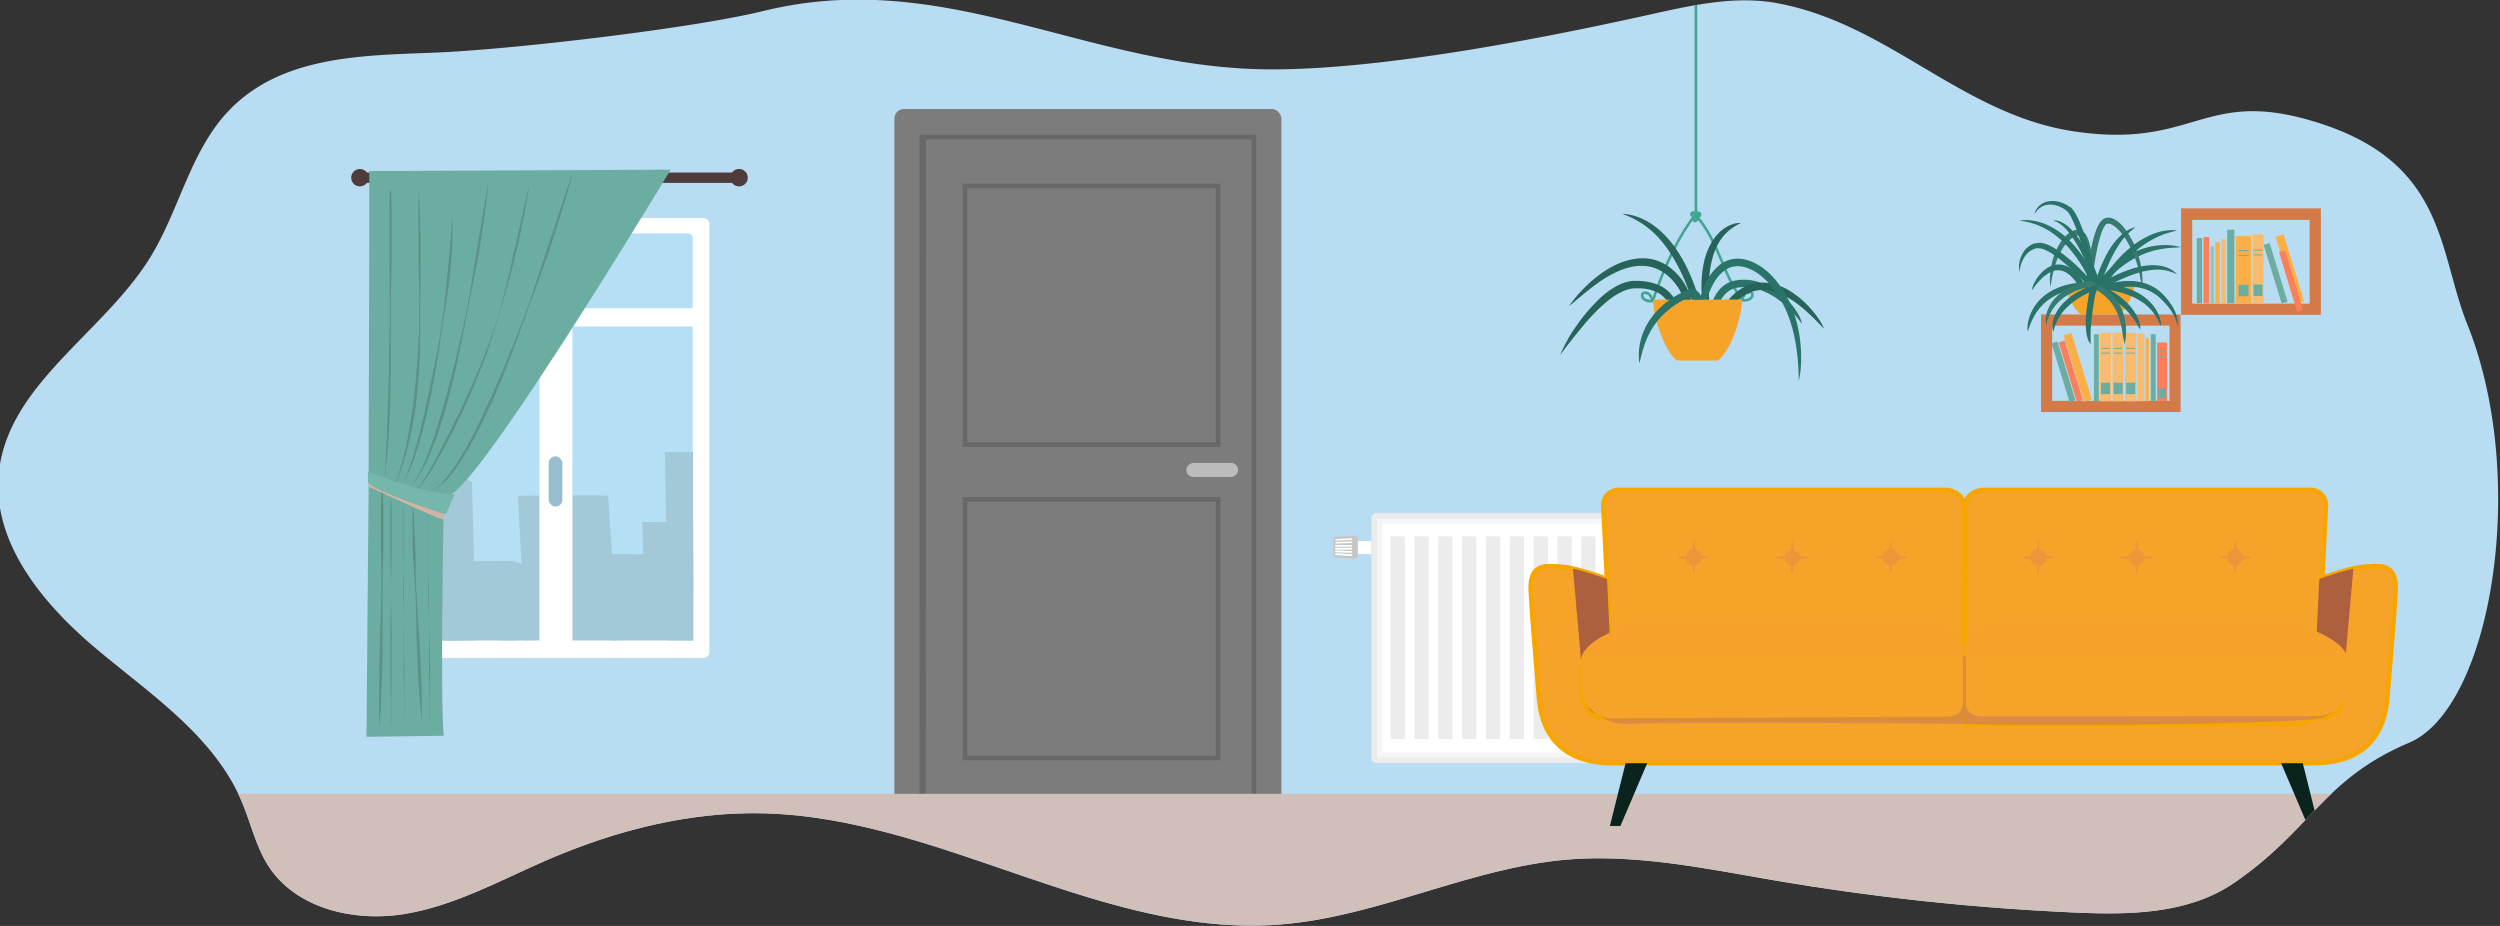 <?xml version="1.0" encoding="UTF-8"?>
<svg xmlns="http://www.w3.org/2000/svg" xmlns:xlink="http://www.w3.org/1999/xlink" viewBox="0 0 540 200">
  <rect x="0" y="0" width="540" height="200" fill="#333333" stroke="none"/>
  <defs>
    <style>.cls-1{fill:none;}.cls-2{isolation:isolate;}.cls-3{fill:#b8dcf1;}.cls-4{fill:#fff;}.cls-5{fill:#f5f5f5;}.cls-6{fill:#ececec;}.cls-7{fill:#c6c6c5;}.cls-8{clip-path:url(#clip-path);}.cls-9{fill:#b4dff5;}.cls-10{fill:#a3c9d8;}.cls-11{fill:#96becd;}.cls-12{fill:#4e3c3c;}.cls-13{fill:#6cada2;}.cls-14{fill:#5c9187;}.cls-15{fill:#76b7ab;}.cls-16{fill:#f9b7a2;opacity:0.72;}.cls-16,.cls-25,.cls-30{mix-blend-mode:multiply;}.cls-17{clip-path:url(#clip-path-2);}.cls-18{fill:#7c7c7c;}.cls-19{fill:#686868;}.cls-20{fill:#bcbcbc;}.cls-21{fill:#d1c0ba;}.cls-22{fill:#ab5949;}.cls-23,.cls-26,.cls-27{fill:#f6a32a;}.cls-23{stroke:#f7a600;stroke-miterlimit:10;}.cls-24{fill:#ad603e;}.cls-25{fill:#c47369;}.cls-25,.cls-27,.cls-28,.cls-30{opacity:0.5;}.cls-27,.cls-28{mix-blend-mode:screen;}.cls-28{fill:#fe856c;}.cls-29{fill:#0a231d;}.cls-31{fill:#d37a48;}.cls-32{fill:#fc7e5b;}.cls-33{fill:#82baa7;opacity:0.7;}.cls-34{fill:#fcae47;}.cls-35{fill:#f7bb72;}.cls-36{fill:#2a7368;}.cls-37{fill:#377b70;}.cls-38{fill:#42a592;}.cls-39{fill:#266359;}.cls-40{fill:#26665b;}</style>
    <clipPath id="clip-path">
      <path class="cls-1" d="M90,50.41h59.67a0,0,0,0,1,0,0v87a.89.89,0,0,1-.89.89H90.94a.89.89,0,0,1-.89-.89v-87A0,0,0,0,1,90,50.41Z" transform="translate(239.77 188.72) rotate(180)"></path>
    </clipPath>
    <clipPath id="clip-path-2">
      <path class="cls-1" d="M49.22,24.11c-8.17,8.72-10.51,21.33-16.78,31.5C22.32,72,1.7,83-.26,102.16c-1.54,15.17,9.71,28.52,21.41,38.28s25.2,18.75,31.11,32.8c1.92,4.55,3,9.51,5.62,13.68,5.94,9.33,18.56,12.29,29.46,10.51s20.75-7.31,30.89-11.69c14.84-6.42,30.9-10.51,47.07-10.05,38.13,1.08,73.17,27,111.2,24,21.09-1.65,40.72-12.15,61.8-14,15-1.29,30.05,1.91,44.93,4.46a522.87,522.87,0,0,0,64.49,6.94c12,.55,24.81.43,34.72-6.31,16.7-11.37,19.33-22.47,37.93-30.35,17.74-7.51,26-56.88,12.58-90.35-6.17-15.38-4.58-34.06-30.53-43C475.91,18,475,32.41,448,28.38,423.73,24.75,408,5.13,383.84.68c-8.78-1.62-17.78.32-26.49,2.25-17.12,3.8-59.16,12.82-86,12-38-1.18-68-22-106.48-12.55-15.6,3.82-55,8.39-71.3,9C78.17,12,60.6,12,49.22,24.11Z"></path>
    </clipPath>
  </defs>
  <g class="cls-2">
    <g id="Ebene_1" data-name="Ebene 1">
      <path class="cls-3" d="M49.22,24.11c-8.17,8.72-10.51,21.33-16.78,31.5C22.32,72,1.7,83-.26,102.16c-1.54,15.17,9.71,28.52,21.41,38.28s25.2,18.75,31.11,32.8c1.92,4.55,3,9.51,5.62,13.68,5.94,9.33,18.56,12.29,29.46,10.51s20.75-7.31,30.89-11.69c14.84-6.42,30.9-10.51,47.07-10.05,38.13,1.08,73.17,27,111.2,24,21.09-1.65,40.72-12.15,61.8-14,15-1.29,30.05,1.91,44.93,4.46a522.87,522.87,0,0,0,64.49,6.94c12,.55,24.81.43,34.72-6.31,16.7-11.37,19.33-22.47,37.93-30.35,17.74-7.51,26-56.88,12.58-90.35-6.17-15.38-4.58-34.06-30.53-43C475.91,18,475,32.41,448,28.38,423.73,24.75,408,5.13,383.84.68c-8.78-1.62-17.78.32-26.49,2.25-17.12,3.8-59.16,12.82-86,12-38-1.18-68-22-106.48-12.55-15.6,3.82-55,8.39-71.3,9C78.17,12,60.6,12,49.22,24.11Z"></path>
      <rect class="cls-4" x="293.27" y="116.87" width="2.95" height="2.81"></rect>
      <path class="cls-4" d="M292,117.78V118a.14.14,0,0,0,0-.09A.17.17,0,0,0,292,117.78Z"></path>
      <path class="cls-4" d="M292.07,118.54a.19.19,0,0,0,0-.1v.2A.17.17,0,0,0,292.07,118.54Z"></path>
      <path class="cls-4" d="M292.07,119.21a.15.15,0,0,0,0-.1v.19A.32.32,0,0,0,292.07,119.21Z"></path>
      <rect class="cls-4" x="297.39" y="111.96" width="96.36" height="51.68"></rect>
      <path class="cls-5" d="M393.75,112v51.68H297.39V112Zm-95.18,50.51h94V113.14h-94Z"></path>
      <path class="cls-6" d="M297.39,110.79h96.36a1.17,1.17,0,0,1,1.18,1.17v51.68a1.18,1.18,0,0,1-1.18,1.18H297.39a1.17,1.17,0,0,1-1.17-1.18V112A1.17,1.17,0,0,1,297.39,110.79Zm0,52.85h96.36V112H297.39Z"></path>
      <rect class="cls-6" x="387.87" y="115.88" width="3.09" height="43.75" transform="translate(778.83 275.5) rotate(180)"></rect>
      <rect class="cls-6" x="382.73" y="115.88" width="3.09" height="43.75" transform="translate(768.54 275.5) rotate(180)"></rect>
      <rect class="cls-6" x="377.58" y="115.88" width="3.09" height="43.75" transform="translate(758.24 275.5) rotate(180)"></rect>
      <rect class="cls-6" x="372.43" y="115.88" width="3.09" height="43.75" transform="translate(747.95 275.5) rotate(180)"></rect>
      <rect class="cls-6" x="367.28" y="115.88" width="3.09" height="43.75" transform="translate(737.65 275.5) rotate(180)"></rect>
      <rect class="cls-6" x="362.14" y="115.88" width="3.09" height="43.75" transform="translate(727.36 275.5) rotate(180)"></rect>
      <rect class="cls-6" x="356.99" y="115.88" width="3.09" height="43.75" transform="translate(717.06 275.5) rotate(180)"></rect>
      <rect class="cls-6" x="351.84" y="115.88" width="3.09" height="43.75" transform="translate(706.77 275.5) rotate(180)"></rect>
      <rect class="cls-6" x="346.69" y="115.88" width="3.09" height="43.75" transform="translate(696.48 275.5) rotate(180)"></rect>
      <rect class="cls-6" x="341.55" y="115.88" width="3.09" height="43.75" transform="translate(686.18 275.5) rotate(180)"></rect>
      <rect class="cls-6" x="336.4" y="115.88" width="3.09" height="43.75" transform="translate(675.89 275.5) rotate(180)"></rect>
      <rect class="cls-6" x="331.25" y="115.88" width="3.09" height="43.75" transform="translate(665.59 275.5) rotate(180)"></rect>
      <rect class="cls-6" x="326.1" y="115.88" width="3.09" height="43.75" transform="translate(655.3 275.5) rotate(180)"></rect>
      <rect class="cls-6" x="320.96" y="115.88" width="3.09" height="43.75" transform="translate(645 275.5) rotate(180)"></rect>
      <rect class="cls-6" x="315.81" y="115.88" width="3.09" height="43.75" transform="translate(634.71 275.5) rotate(180)"></rect>
      <rect class="cls-6" x="310.66" y="115.88" width="3.09" height="43.75" transform="translate(624.41 275.5) rotate(180)"></rect>
      <rect class="cls-6" x="305.51" y="115.88" width="3.09" height="43.75" transform="translate(614.12 275.5) rotate(180)"></rect>
      <rect class="cls-6" x="300.37" y="115.88" width="3.09" height="43.75" transform="translate(603.82 275.5) rotate(180)"></rect>
      <path class="cls-7" d="M288.42,116l4.35-.32a.45.45,0,0,1,.5.43v4.15a.45.45,0,0,1-.5.43l-4.33-.28A.45.45,0,0,1,288,120l0-3.55A.45.45,0,0,1,288.42,116Zm3.48,1.72h-3.31a.17.17,0,1,0,0,.34h3.31A.15.15,0,0,0,292,118a.14.14,0,0,0,0-.09.17.17,0,0,0,0-.1A.17.17,0,0,0,291.9,117.71Zm-3.31,1,3.31,0h0a.17.17,0,0,0,.14-.07.17.17,0,0,0,0-.1.19.19,0,0,0,0-.1.17.17,0,0,0-.14-.07l-3.31,0h0a.17.17,0,0,0-.17.16A.17.17,0,0,0,288.59,118.67Zm-.17.41a.17.17,0,0,0,.16.17l3.31.12h0a.17.17,0,0,0,.14-.07.32.32,0,0,0,0-.09.15.15,0,0,0,0-.1.18.18,0,0,0-.13-.08l-3.32-.12A.17.17,0,0,0,288.42,119.08Zm.14.79,3.35.19h0a.16.16,0,0,0,.16-.16.16.16,0,0,0-.15-.18l-3.35-.19a.17.17,0,0,0,0,.34Z"></path>
      <path class="cls-6" d="M292,118a.14.14,0,0,0,0-.09.17.17,0,0,0,0-.1.17.17,0,0,0-.14-.07h-3.31a.17.17,0,1,0,0,.34h3.31A.15.15,0,0,0,292,118Z"></path>
      <path class="cls-6" d="M292,118.64a.17.17,0,0,0,0-.1.19.19,0,0,0,0-.1.17.17,0,0,0-.14-.07l-3.31,0h0a.17.17,0,0,0-.17.16.17.17,0,0,0,.17.17l3.31,0h0A.17.17,0,0,0,292,118.64Z"></path>
      <path class="cls-6" d="M292,119.3a.32.32,0,0,0,0-.09.15.15,0,0,0,0-.1.18.18,0,0,0-.13-.08l-3.32-.12a.17.17,0,0,0-.17.17.17.17,0,0,0,.16.17l3.31.12h0A.17.17,0,0,0,292,119.3Z"></path>
      <path class="cls-6" d="M288.4,119.69a.18.18,0,0,0,.16.18l3.35.19h0a.16.16,0,0,0,.16-.16.16.16,0,0,0-.15-.18l-3.35-.19A.18.18,0,0,0,288.4,119.69Z"></path>
      <path class="cls-4" d="M288.57,116.78h0l3.35-.19a.16.16,0,0,0,.15-.18.15.15,0,0,0-.17-.15l-3.35.19a.17.17,0,0,0-.16.17A.17.17,0,0,0,288.57,116.78Z"></path>
      <path class="cls-4" d="M288.59,117.4h0l3.32-.12a.17.17,0,1,0,0-.34l-3.31.12a.18.18,0,0,0-.16.18A.17.17,0,0,0,288.59,117.4Z"></path>
      <path class="cls-4" d="M288.4,119.69a.18.18,0,0,0,.16.18l3.35.19h0a.16.16,0,0,0,.16-.16.16.16,0,0,0-.15-.18l-3.35-.19A.18.18,0,0,0,288.4,119.69Z"></path>
      <path class="cls-4" d="M288.42,119.08a.17.17,0,0,0,.16.17l3.31.12h0a.17.17,0,0,0,.14-.07.32.32,0,0,0,0-.09.15.15,0,0,0,0-.1.18.18,0,0,0-.13-.08l-3.32-.12A.17.17,0,0,0,288.42,119.08Z"></path>
      <path class="cls-4" d="M288.42,117.88a.17.17,0,0,0,.17.17h3.31A.15.15,0,0,0,292,118a.14.14,0,0,0,0-.09.17.17,0,0,0,0-.1.17.17,0,0,0-.14-.07h-3.31A.17.17,0,0,0,288.42,117.88Z"></path>
      <path class="cls-4" d="M288.42,118.5a.17.17,0,0,0,.17.17l3.31,0h0a.17.17,0,0,0,.14-.07.17.17,0,0,0,0-.1.19.19,0,0,0,0-.1.17.17,0,0,0-.14-.07l-3.31,0h0A.17.17,0,0,0,288.42,118.5Z"></path>
      <rect class="cls-4" x="86.17" y="47.1" width="67.05" height="95.02" rx="1.27" transform="translate(239.39 189.21) rotate(180)"></rect>
      <g class="cls-8">
        <path class="cls-9" d="M90,50.39h59.67a0,0,0,0,1,0,0v87a1.07,1.07,0,0,1-1.07,1.07H91A1.07,1.07,0,0,1,90,137.39v-87A0,0,0,0,1,90,50.39Z" transform="translate(239.62 188.85) rotate(180)"></path>
        <path class="cls-10" d="M100.92,137.6h-.11l-.07-1.5H96.59l.08,1.72h-.11l-.08-1.71h-2.6V136h2.61l-.09-2H93.8v-.11h2.58c0-.71-.06-1.39-.09-2H93.73v-.11h2.57c0-.74-.07-1.41-.09-2H93.65v-.11h2.55v0h.11v0h4.15v0h.11v0h2.33v.11h-2.33c0,.58.05,1.25.09,2H103v.11h-2.35q0,.94.09,2h2.35V134h-2.35c0,.64.06,1.31.09,2h2.35v.11h-2.36Zm-.46-7.82H96.31c0,.58,0,1.25.09,2h4.15C100.51,131,100.48,130.36,100.46,129.78Zm.09,2.1H96.4c0,.63.06,1.31.09,2h4.15Q100.6,132.83,100.55,131.88Zm.1,2.12H96.5c0,.64.06,1.3.09,2h4.15Z"></path>
        <path class="cls-10" d="M81.94,110.91c0,.85.06,1.83.09,2.89a5.32,5.32,0,0,1-.66-.37,4.5,4.5,0,0,0-.67-.39.77.77,0,0,0-.86.17,1,1,0,0,1-1.11.08,12.6,12.6,0,0,0-1.43-.82c-.54-.17-1,.17-1.59.11h-.07c0-1,0-1.83-.06-2.52Q78.77,110.41,81.94,110.91Z"></path>
        <path class="cls-10" d="M128.71,124.74c1.13,0,16.95-.06,18.06-.1a.05.05,0,0,1,.07,0c0,1.11,0,.21,0,1.32a.08.08,0,0,1,0,0h0c-1.12,0-17,.06-18.05.1,0,0-.08,0-.08,0,0-1.11,0-.21-.05-1.31C128.65,124.78,128.67,124.75,128.71,124.74Zm.11,1.32c1,0,16.92-.06,18-.1,0-1,0-.19-.05-1.21-1,0-16.92.06-18,.1C128.81,125.88,128.78,125,128.82,126.06Z"></path>
        <path class="cls-10" d="M128.79,128.7c1.12,0,16.94-.07,18.06-.11,0,0,.06,0,.06,0,0,1.12,0,.21.05,1.33,0,0,0,0,0,0s0,0,0,0c-1.12,0-16.95.05-18,.09a0,0,0,0,1-.07-.05c0-1.1,0-.21,0-1.3A.05.05,0,0,1,128.79,128.7Zm.1,1.31c1,0,16.92,0,18-.09,0-1,0-.19,0-1.22-1,0-16.92.07-18,.11C128.89,129.83,128.86,129,128.89,130Z"></path>
        <path class="cls-10" d="M80.3,128.71a8.69,8.69,0,0,1,1.65-.05.13.13,0,0,1,.15.14c0,.3,0,1.35,0,1.55a.15.15,0,0,1-.19.14l-.43,0a2,2,0,0,1-.73,0h-.27a.14.14,0,0,1-.15-.14C80.38,129.84,80.24,128.72,80.3,128.71Z"></path>
        <path class="cls-10" d="M76.65,128.76a8.71,8.71,0,0,1,1.65,0,.13.13,0,0,1,.15.14c0,.3,0,1.35,0,1.55a.14.14,0,0,1-.19.14l-.43,0a2,2,0,0,1-.72,0h-.28a.14.14,0,0,1-.15-.14C76.73,129.89,76.59,128.77,76.65,128.76Z"></path>
        <path class="cls-10" d="M84,128.7a8.67,8.67,0,0,1,1.65,0,.13.13,0,0,1,.15.14c0,.3,0,1.35,0,1.55a.16.16,0,0,1-.19.15,3.15,3.15,0,0,0-.43-.05,1.79,1.79,0,0,1-.73,0h-.28a.15.15,0,0,1-.14-.15C84.09,129.83,84,128.71,84,128.7Z"></path>
        <path class="cls-10" d="M76.62,128.67c1.13,0,.66,0,1.78,0l0,0s0,0,0,0c0,1.11,0,.73.05,1.82a.05.05,0,0,1-.05.07c-1.12,0-.66,0-1.76,0a.05.05,0,0,1-.07-.05c0-1.11,0-.72-.06-1.83A.06.06,0,0,1,76.62,128.67Zm.12,1.84c1,0,.63,0,1.65,0,0-1,0-.7,0-1.73-1,0-.63,0-1.67,0C76.71,129.82,76.71,129.49,76.74,130.51Zm3.58-1.87c1.13,0,.66,0,1.78,0l.05,0v0c0,1.11,0,.73,0,1.82,0,0,0,.08,0,.08-1.12,0-.66,0-1.76,0a.05.05,0,0,1-.07-.05c0-1.12,0-.73-.06-1.83C80.27,128.68,80.28,128.64,80.32,128.64Zm.12,1.84c1,0,.63,0,1.65,0,0-1,0-.7,0-1.73-1,0-.63,0-1.67,0C80.41,129.78,80.41,129.45,80.44,130.48ZM84,128.61c1.12,0,.65,0,1.78,0l0,0a0,0,0,0,1,0,0c0,1.11,0,.73.05,1.82,0,0,0,.08-.05.08-1.12,0-.66,0-1.76,0a.05.05,0,0,1-.07-.05c0-1.11,0-.72-.06-1.83A.07.07,0,0,1,84,128.61Zm.11,1.84c1,0,.63,0,1.66,0l-.05-1.73c-1,0-.63,0-1.67,0C84.07,129.76,84.07,129.42,84.1,130.45Z"></path>
        <path class="cls-10" d="M143.65,97.77a.14.14,0,0,1,.13-.13c2.68,0,15.3.08,16.07.08a.12.12,0,0,1,.1.19v0c.07,3.21.94,49.65,1,51.44,0,.08,0,.18-.11.18-2.86,0-15.32-.06-16.13-.12a.12.12,0,0,1-.12-.13C144.59,149,143.59,99.47,143.65,97.77Z"></path>
        <path class="cls-10" d="M53.92,99.07c3.09,0,12.55-.12,14.29,0a.08.08,0,0,1,.07.11s0,0,0,0c.23,3.87,1.63,45.27,1.69,47,0,0,0,.08-.08.08-3.53.22-6.62.41-10.16.43s-3.71,0-4.1-.14S54.17,107.09,54,102.9c0-1.23-.1-2.46-.15-3.69C53.83,99.16,53.85,99.07,53.92,99.07Z"></path>
        <path class="cls-10" d="M164.17,101.13c2.78,0,11.33-.11,12.9,0a.08.08,0,0,1,.07.1s0,0,0,0c.21,3.42,1.47,39.93,1.53,41.43a.08.08,0,0,1-.08.07c-3.19.2-6,.37-9.18.38s-3.35,0-3.7-.13-1.34-34.76-1.47-38.46c0-1.09-.08-2.17-.14-3.26A.08.08,0,0,1,164.17,101.13Z"></path>
        <path class="cls-10" d="M88.44,120.38c2.79,0,9.7-.14,11.27-.07a.08.08,0,0,1,.07.1s0,0,0,0q.31,5.13.4,10.26l0,2.55a.07.07,0,0,1,.1.07c.06,1.5,1,15.93,1.07,17.43a.07.07,0,0,1-.07.07c-3.19.2-6.38.39-9.58.41s-1.32,0-1.67-.13-1.41-23.65-1.54-27.35c0-1.08-.09-2.17-.14-3.25A.07.07,0,0,1,88.44,120.38Z"></path>
        <path class="cls-10" d="M95.82,120.9a3.7,3.7,0,0,0,.63-1.44,4.72,4.72,0,0,0,.26-1.73c.18-2.89-.11-5.79.09-8.68.12-1.13.26-2.27.43-3.39a32.45,32.45,0,0,1,.63-3.32,4.42,4.42,0,0,0,.15-.48c.74.43,3.13,1.79,3.87,2.2a.15.15,0,0,1,.08.15c.13,3.75.88,36.29,1,37.33a.15.15,0,0,1-.11.17,49.57,49.57,0,0,1-6-1c-.16,0-.32.06-.38-.19a1.86,1.86,0,0,1,0-.47c0-.22,0-.43,0-.64,0-.42-.37-10.94-.39-11.36-.1-2.25-.34-4.47-.59-6.69A2.66,2.66,0,0,0,95.82,120.9Z"></path>
        <path class="cls-10" d="M88.89,101.86c2.78,0,7.53-.11,9.1,0,.06,0,.08.09.07.16a.43.43,0,0,1,0,0c.21,5.16,1.19,37.38,1.25,39.65,0,.07,0,.11-.07.11-3.19.3-2.18.51-5.38.52s-3.36,0-3.7-.18S89.1,112.57,89,107c0-1.64-.08-3.28-.14-4.92C88.8,102,88.82,101.86,88.89,101.86Z"></path>
        <path class="cls-10" d="M148.4,122.35c1.87,0,11.34-.2,12.39-.13,0,0,.05.06,0,.1a0,0,0,0,1,0,0q.21,5.13.27,10.26c0,.85,0,1.7,0,2.55,0,0,.07,0,.07.07l.12,4.49c0,.05,0,.08,0,.08-2.14.2-9.11.46-11.25.47s-.89,0-1.13-.13-.35-10.71-.44-14.41c0-1.09,0-2.17-.09-3.26C148.34,122.43,148.35,122.35,148.4,122.35Z"></path>
        <path class="cls-10" d="M72.39,104.83c0-.13.06-.24.13-.24,1.19,0,5.25,0,6.07,0,.11,0,.1.1.1.37v0c.08,6,.56,33.67.62,37,0,.14,0,.32-.12.32-3-.07-5.27,0-6.13-.09-.06,0-.13-.1-.12-.24C73,141.39,72.32,108,72.39,104.83Z"></path>
        <path class="cls-10" d="M185,129.49c0-1.14.06-2.29.11-3.42.1-2.28.2-.77.6-3a22.08,22.08,0,0,0,.5-3.81.11.11,0,0,1,0-.08c0-.09,0-.16.13-.12q2.1,1.14,4.23,2.16a.14.14,0,0,1,.08.14c.13,3.28.53,22.94.62,23.85a.14.14,0,0,1-.11.15c-1.17.07-4.05,0-4.34,0s-.33,0-.38-.16a1.49,1.49,0,0,1,0-.42c0-.18,0-.37,0-.56,0-.37,0-.74-.05-1.11-.15-3-.63-5.92-.95-8.88-.06-.6-.12-1.19-.16-1.79a3,3,0,0,1-.26-1.27C185,130.61,185,130.05,185,129.49Z"></path>
        <path class="cls-10" d="M182.58,130a2.7,2.7,0,0,0,.86-1,3.22,3.22,0,0,0,.54-1.33,16.69,16.69,0,0,0,.48-3.1c.08-.73.1-1.47.11-2.2,0-1.23,0-2.47.05-3.69a5.23,5.23,0,0,0,0-1.58l0,0a4,4,0,0,0,.8-1.88c.58.3,1.17.58,1.76.87a.13.13,0,0,1,.08.13c.13,3.28.53,22.94.62,23.86a.13.13,0,0,1-.11.14c-1.17.07-4.06,0-4.35,0s-.32.05-.38-.17a2.83,2.83,0,0,1,0-.41c0-.19,0-.37,0-.56,0-.37,0-.74,0-1.11-.13-2.58-.51-5.11-.81-7.66A2.07,2.07,0,0,0,182.58,130Z"></path>
        <path class="cls-10" d="M175.3,119.18c0-.09.06-.17.13-.17q4.24.09,8.49.07l2.43,0c.12,0,.16.16.11.26v0c.08,4.19.56,23.47.61,25.8,0,.1,0,.23-.11.23-3-.05-10.13,0-11-.1a.14.14,0,0,1-.13-.16C175.86,144.66,175.23,121.4,175.3,119.18Z"></path>
        <path class="cls-10" d="M185.48,115.45c0,1.12.07,3.29.13,5.93a1.7,1.7,0,0,0-.39,0,2.64,2.64,0,0,0-1.79.77,8.57,8.57,0,0,1-1.38.38l-1.64.34-1,.16c-.08-3.8-.13-6.89-.11-7.63,0-.09.06-.17.13-.17,2.83.06.67,0,3.5,0l2.44,0c.11,0,.11.12.1.25Z"></path>
        <path class="cls-10" d="M149.85,125.48a2.24,2.24,0,0,0,.63-1,2.18,2.18,0,0,0,.26-1.16c.18-1.94-.11-3.89.09-5.82.12-.77.26-1.53.43-2.28a15.85,15.85,0,0,1,.63-2.24,1.87,1.87,0,0,0,.15-.32l2.22.85a.1.1,0,0,1,.08.1c.13,2.52.53,17.59.62,18.3,0,.06-.06.1-.11.11-1.17.05-4,0-4.35,0-.15,0-.32,0-.38-.13a1.06,1.06,0,0,1,0-.31c0-.15,0-.29,0-.43s0-.57,0-.85a45.2,45.2,0,0,0-.59-4.49A2.57,2.57,0,0,0,149.85,125.48Z"></path>
        <path class="cls-10" d="M138.79,112.76c2.78,0,11.73-.14,13.3-.07a.07.07,0,0,1,.06.1,0,0,0,0,1,0,0c.21,3.42.35,6.84.4,10.26q0,1.28,0,2.55s.11,0,.11.06l.18,4.5s0,.07-.08.08c-3.18.19-6.37.39-9.57.4s-3.35,0-3.7-.12-.53-10.72-.66-14.42c0-1.08-.08-2.17-.14-3.25C138.7,112.84,138.72,112.75,138.79,112.76Z"></path>
        <path class="cls-10" d="M85.22,123.83c0-.6,0-1.19.07-1.78.07-1.18.14-.4.41-1.55.15-.65.1-2.12.15-2.11,1.05.35,3.05.79,4,1.14a.09.09,0,0,1,0,.08c.09,1.7.63,17.62.68,18.09,0,0,0,.07-.07.08-.79,0-3.6,0-3.8,0s-.21,0-.25-.09a.5.5,0,0,1,0-.21c0-.1-.27-5.91-.27-6l0-.58c-.11-1.55-.43-3.07-.65-4.61,0-.31-.08-.62-.11-.93a1.25,1.25,0,0,1-.17-.66C85.21,124.41,85.22,124.12,85.22,123.83Z"></path>
        <path class="cls-10" d="M77.45,118.45a.09.09,0,0,1,.09-.09c1.92,0,4.71,0,6.63,0l1.65,0a.09.09,0,0,1,.07.14h0c0,2.17.52,17.91.55,19.12a.08.08,0,0,1-.08.12c-2,0-7.73,0-8.31-.05a.1.1,0,0,1-.09-.09C78,137.4,77.4,119.6,77.45,118.45Z"></path>
        <path class="cls-10" d="M84.66,123.17v-.1h0a.57.57,0,0,0,.7-.39,17.57,17.57,0,0,1,.42-2.79,1.88,1.88,0,0,1,.61-1c.28-.22.63-.33.85-.62l0,0c1.39.41,3.08.8,4.11,1.18a.11.11,0,0,1,.08.11c.13,2.51.88,26.29,1,27a.1.1,0,0,1-.11.11c-1.17.06-5.31,0-5.61,0-.15,0-.28-.23-.34-.39a1.15,1.15,0,0,1,0-.32c0-.14-.4-8.72-.41-8.86s0-.57,0-.85c-.15-2.29-.63-4.54-1-6.82-.06-.45-.12-.91-.17-1.37a1.9,1.9,0,0,1-.25-1c0-.43,0-.86,0-1.29C84.57,124.91,84.61,124,84.66,123.17Z"></path>
        <path class="cls-10" d="M74.9,118.34a.13.13,0,0,1,.13-.13c2.83.05,7,.06,9.79.05h2.43a.13.13,0,0,1,.11.2h0c.08,3.22.77,26.46.82,28.25a.12.12,0,0,1-.12.17c-3,0-11.42,0-12.28-.07-.06,0-.13-.06-.12-.13C75.67,146.34,74.83,120,74.9,118.34Z"></path>
        <path class="cls-10" d="M108.43,136.87a4.13,4.13,0,0,0,1.06-2.62c.21-2.38-.14-4.77.1-7.14.14-.94.31-1.88.51-2.8a19.81,19.81,0,0,1,.75-2.74,2.71,2.71,0,0,0,.17-.39c.88.36,1.76.7,2.64,1a.17.17,0,0,1,.1.13c.15,3.09.63,21.57.73,22.44,0,.07-.07.13-.13.13-1.38.07-4.81,0-5.15,0-.19,0-.39,0-.46-.15a1.29,1.29,0,0,1,0-.39c0-.18,0-.35,0-.52,0-.35,0-.7,0-1.05-.12-1.85-.41-3.68-.7-5.51A3,3,0,0,0,108.43,136.87Z"></path>
        <path class="cls-10" d="M96.36,121.27c3.3,0,12.86-.17,14.72-.08a.09.09,0,0,1,.08.12s0,0,0,0q.38,6.29.48,12.57c0,1.05,0,2.09,0,3.13a.09.09,0,0,1,.13.08l.21,5.52a.09.09,0,0,1-.09.09c-3.78.24-8.92.48-12.71.5s-1.57,0-2-.16-.61-13.14-.77-17.67c0-1.33-.1-2.66-.17-4A.09.09,0,0,1,96.36,121.27Z"></path>
        <path class="cls-10" d="M151.89,127.81c0-.88.05-1.75.1-2.62.1-1.75.2-.59.6-2.29a14,14,0,0,0,.51-2.92.14.14,0,0,1,0-.07c0-.06.06-.12.13-.09,1.4.58,2.81,1.14,4.24,1.66a.12.12,0,0,1,.08.1c.13,2.52.53,17.59.62,18.3,0,.06-.06.1-.11.11-1.17,0-4.06,0-4.35,0s-.32,0-.38-.13a.8.8,0,0,1,0-.31c0-.15,0-.29,0-.43s0-.57,0-.85c-.16-2.29-.64-4.54-1-6.82-.07-.45-.13-.91-.17-1.36a1.86,1.86,0,0,1-.25-1C151.87,128.67,151.88,128.24,151.89,127.81Z"></path>
        <path class="cls-10" d="M131.84,119.67c2.79,0,19.86.15,21.43.28.06,0,.08.12.06.2a.13.13,0,0,1,0,.06c.21,6.74.35,14.28.41,21,0,1.68,0,3.35,0,5,0,0,.11,0,.11.13l.18,8.88c0,.08,0,.14-.07.14a83.43,83.43,0,0,1-9.58.8,28.89,28.89,0,0,1-9.39-1.34,3,3,0,0,1-1.1-.51,2.46,2.46,0,0,1-.74-1.29c-.22-.7-.38-1.47-.56-2.21l-.42-1.7v.07c0,.19-.15.19-.14,0v-.66l0-.14a.23.23,0,0,1,0-.2q.06-11-.13-21.91-.06-3.21-.14-6.41C131.75,119.83,131.77,119.67,131.84,119.67Z"></path>
        <path class="cls-10" d="M111.9,107.06c4.18,0,17-.09,19.34,0,.09,0,.12.06.1.09a0,0,0,0,1,0,0c.32,3,2.2,35,2.29,36.32,0,0,0,.06-.11.06-4.77.17-9,.32-13.75.33s-5,0-5.55-.11-2-30.48-2.2-33.72q-.09-1.42-.21-2.85S111.8,107.06,111.9,107.06Z"></path>
        <path class="cls-10" d="M66.82,112.51a.15.15,0,0,1,.13-.16c1.2,0,5.26,0,6.07,0,.11,0,.1.07.1.25h0c.07,4,.55,22.59.61,24.84,0,.09,0,.22-.12.22-3-.05-5.27,0-6.12-.06a.15.15,0,0,1-.13-.16C67.38,137,66.75,114.65,66.82,112.51Z"></path>
      </g>
      <rect class="cls-4" x="117.4" y="35.68" width="3.95" height="65.73" transform="translate(187.92 -50.83) rotate(90)"></rect>
      <rect class="cls-4" x="116.52" y="69.36" width="7.12" height="71.59"></rect>
      <rect class="cls-11" x="118.5" y="98.56" width="2.96" height="10.86" rx="1.48" transform="translate(239.97 207.98) rotate(180)"></rect>
      <rect class="cls-12" x="78.7" y="37.27" width="81.33" height="2.23"></rect>
      <circle class="cls-12" cx="77.74" cy="38.38" r="1.88"></circle>
      <path class="cls-12" d="M157.76,38.38a1.88,1.88,0,1,0,1.88-1.88A1.88,1.88,0,0,0,157.76,38.38Z"></path>
      <path class="cls-13" d="M144.87,36.64s-39.49,65.62-47.36,70.08h0a4.22,4.22,0,0,1-1.66.57s0,1.35-.06,3.6V111c0,.4,0,.82,0,1.27-.19,11.89-.59,41.53.08,46.65l-16.71.23.46-54v-3.13l.14-48.46V50.2l0-13.25Z"></path>
      <path class="cls-14" d="M123.54,38c-.4,1.52-.83,3-1.27,4.55l-.34,1.13-.34,1.13c-.22.76-.45,1.51-.69,2.26l-.71,2.25-.72,2.25c-.24.75-.49,1.5-.75,2.24s-.5,1.49-.76,2.24c-1,3-2.16,5.92-3.24,8.87l-1.61,4.44-.81,2.22-.81,2.22c-.55,1.48-1.1,2.95-1.67,4.42s-1.16,2.93-1.77,4.38-1.22,2.91-1.86,4.35c-.32.72-.64,1.44-1,2.15s-.67,1.43-1,2.14-.71,1.41-1.07,2.11-.73,1.4-1.11,2.09-.77,1.38-1.18,2.06-.82,1.35-1.25,2-.88,1.31-1.35,2-1,1.25-1.49,1.85A14.81,14.81,0,0,1,95,104.92a8.48,8.48,0,0,1-1,.69,5.47,5.47,0,0,1-1.07.5l0,0a4.85,4.85,0,0,0,1-.55,9.23,9.23,0,0,0,.93-.72,16.18,16.18,0,0,0,1.61-1.7,35.75,35.75,0,0,0,2.7-3.84c.41-.67.81-1.34,1.19-2s.77-1.37,1.14-2.07q1.1-2.09,2.12-4.2c.34-.71.68-1.42,1-2.13l1-2.14q1-2.14,1.91-4.32c.62-1.44,1.22-2.89,1.83-4.34s1.2-2.91,1.78-4.37c.3-.73.59-1.46.87-2.2l.43-1.1.42-1.1q.84-2.2,1.63-4.43c1.05-3,2-6,3-9l5.94-17.93Z"></path>
      <path class="cls-14" d="M114.43,39.39c-.22,1.48-.47,3-.74,4.45L113.48,45l-.21,1.1c-.14.74-.28,1.48-.43,2.21s-.31,1.48-.46,2.21-.32,1.47-.49,2.21-.33,1.46-.51,2.19-.35,1.46-.54,2.19c-.74,2.92-1.58,5.81-2.42,8.69s-1.68,5.78-2.63,8.63c-.24.72-.49,1.43-.74,2.13l-.38,1.07-.4,1c-.54,1.41-1.1,2.8-1.68,4.19q-1.75,4.17-3.72,8.23c-1.33,2.7-2.72,5.37-4.22,8-.37.66-.75,1.3-1.14,2s-.79,1.28-1.21,1.91-.84,1.25-1.3,1.85c-.23.3-.47.59-.73.87a3.78,3.78,0,0,1-.41.39,2.07,2.07,0,0,1-.24.17.47.47,0,0,1-.29.07v0a.44.44,0,0,0,.24-.09,1.84,1.84,0,0,0,.22-.17,3.76,3.76,0,0,0,.38-.41c.24-.28.45-.59.67-.89.42-.62.82-1.26,1.2-1.9s.76-1.29,1.13-1.94.72-1.32,1.08-2q2.11-4,4.06-8c.32-.68.65-1.35,1-2l.95-2c.63-1.36,1.24-2.73,1.85-4.1s1.18-2.76,1.75-4.15,1.13-2.78,1.65-4.18c1.05-2.81,2-5.68,2.76-8.58s1.46-5.82,2.13-8.75l1-4.39c.17-.73.33-1.46.5-2.19l.5-2.2c.66-2.93,1.31-5.86,2-8.79Z"></path>
      <path class="cls-14" d="M105.51,39.62c-.14,1.41-.31,2.82-.48,4.22l-.14,1.06L104.75,46c-.1.7-.19,1.4-.3,2.1l-.31,2.1-.33,2.1c-.11.7-.23,1.39-.35,2.09s-.25,1.4-.37,2.09c-.52,2.79-1.12,5.55-1.66,8.33s-1.08,5.56-1.62,8.34l-.41,2.08-.22,1-.22,1c-.29,1.39-.61,2.77-.93,4.15-.65,2.75-1.36,5.5-2.17,8.22s-1.71,5.41-2.79,8c-.27.65-.55,1.3-.85,2s-.61,1.28-1,1.91-.69,1.24-1.08,1.84a15.11,15.11,0,0,1-1.28,1.7l0,0A15.72,15.72,0,0,0,90,103.27c.35-.61.67-1.24,1-1.87s.59-1.28.86-1.93.53-1.31.78-2c1-2.64,1.84-5.33,2.63-8,.19-.67.39-1.35.58-2l.56-2c.37-1.37.73-2.73,1.08-4.1s.68-2.75,1-4.12L99,75.1,99.5,73c.64-2.75,1.23-5.52,1.74-8.3s.93-5.59,1.38-8.38c.11-.7.22-1.4.34-2.09s.23-1.4.35-2.1L104,48c.48-2.79.95-5.58,1.44-8.37Z"></path>
      <path class="cls-14" d="M97.69,47.17c.06,1.22.06,2.45,0,3.67l0,.91c0,.31,0,.62,0,.92,0,.61-.06,1.22-.1,1.83s-.08,1.22-.13,1.83-.11,1.22-.16,1.83-.12,1.21-.19,1.82-.14,1.21-.22,1.82c-.32,2.42-.73,4.83-1.1,7.24s-.72,4.83-1.08,7.25L94.4,78.1l-.15.9-.15.9c-.2,1.21-.43,2.41-.66,3.61s-.47,2.4-.73,3.59c-.12.6-.26,1.2-.39,1.79l-.42,1.79c-.59,2.37-1.24,4.73-2,7.06-.19.58-.39,1.16-.6,1.73s-.43,1.15-.66,1.71-.48,1.13-.75,1.68a15.64,15.64,0,0,1-.88,1.61l0,0c.28-.55.53-1.1.76-1.66s.44-1.14.65-1.71.39-1.15.57-1.73.36-1.16.53-1.75c.68-2.34,1.28-4.7,1.84-7.07l.42-1.78L92.13,87c.27-1.18.53-2.38.78-3.57s.49-2.39.74-3.58.48-2.39.71-3.59c.47-2.39.88-4.8,1.22-7.21s.56-4.85.8-7.28c.51-4.85,1-9.69,1.25-14.57Z"></path>
      <path class="cls-14" d="M90.52,41.26c.1,2.66.19,5.31.28,8l.06,2,0,2c0,.67,0,1.33,0,2s0,1.33,0,2c0,2.66-.06,5.32-.09,8l0,4,0,2c0,.67,0,1.33,0,2,0,1.33-.05,2.66-.11,4s-.14,2.65-.24,4-.21,2.66-.34,4c-.07.66-.15,1.33-.23,2s-.17,1.32-.27,2A77.59,77.59,0,0,1,88,96.92a47.71,47.71,0,0,1-2.59,7.55l-.05,0c.23-.62.45-1.25.66-1.88s.4-1.26.59-1.9.36-1.27.52-1.92.32-1.28.47-1.93c.58-2.58,1-5.2,1.41-7.82.09-.66.18-1.31.26-2s.16-1.32.24-2c.15-1.32.28-2.64.4-4s.21-2.64.3-4,.18-2.65.25-4l.09-2,0-1,0-1c0-1.32,0-2.65,0-4,0-2.66-.1-5.32-.17-8,0-.67,0-1.33,0-2s0-1.33,0-2l0-2,0-2c0-.67,0-1.33,0-2v-2c0-1.33,0-2.66.08-4Z"></path>
      <path class="cls-14" d="M84.48,41.26c.06,1.29.1,2.57.12,3.86l0,1,0,1,0,1.93v3.86c0,.65,0,1.29,0,1.93s0,1.29,0,1.94c0,2.57-.15,5.15-.19,7.72,0,1.29,0,2.58,0,3.87v3.86c0,1.29,0,2.58,0,3.87s0,2.58,0,3.86l-.07,3.87c0,.64,0,1.29,0,1.93l-.06,1.93c-.1,2.58-.22,5.15-.4,7.73l-.15,1.93-.18,1.92c-.07.64-.14,1.28-.23,1.92s-.18,1.28-.31,1.92h0c0-.32.08-.64.11-1s.06-.64.08-1c.06-.64.09-1.29.13-1.93s.07-1.28.1-1.93l.09-1.93q.15-3.85.25-7.71l.24-7.73L84,76l.12-3.86.06-1.93,0-1,0-1c0-1.29,0-2.58,0-3.87,0-2.57-.06-5.15-.07-7.73,0-.64,0-1.28,0-1.93s0-1.29,0-1.93V50.92l0-1.93,0-1.93,0-1,0-1c0-1.28.06-2.57.1-3.86Z"></path>
      <path class="cls-15" d="M98.22,106.74l-1.88,4.32-1.5-.48c-3.5-1.13-12.06-4-14.87-6-.2-.14-.37-.28-.51-.4v-2.34S91,106.75,98.22,106.74Z"></path>
      <path class="cls-14" d="M82.72,105.93c0,1.07.07,2.14.1,3.21l0,.8v.8c0,.53,0,1.07,0,1.6v3.21c0,.53,0,1.06,0,1.6s0,1.07,0,1.6c0,2.14-.15,4.27-.18,6.41s0,4.27,0,6.4c0,1.07,0,2.14,0,3.21V138c0,2.14,0,4.28-.08,6.41s-.11,4.27-.21,6.41l-.09,1.6c0,.53-.06,1.07-.09,1.6s-.08,1.07-.13,1.6-.09,1.06-.16,1.59h0c0-.27,0-.53,0-.8l0-.8,0-1.6,0-3.2.07-6.41c0-2.13.09-4.27.14-6.4,0-1.07,0-2.14.07-3.21s.07-2.13.11-3.2c.07-2.13.11-4.27.11-6.4s-.06-4.28-.08-6.41c0-.54,0-1.07,0-1.6s0-1.07,0-1.61l0-1.6,0-1.6c0-.53,0-1.07,0-1.6l0-.8,0-.8q0-1.61.12-3.21Z"></path>
      <path class="cls-14" d="M84.49,107.44c.05,1,.09,2.07.11,3.11l0,.77,0,.78,0,1.56,0,1.55v3.11c0,.52,0,1,0,1.55,0,2.08-.12,4.15-.13,6.22s0,4.15.06,6.22c0,1,0,2.07.06,3.11s0,2.07,0,3.11c0,2.07,0,4.14,0,6.22s0,4.14-.07,6.21l0,1.56c0,.52,0,1,0,1.55s0,1,0,1.56,0,1-.06,1.55h0l-.06-1.55c0-.52,0-1,0-1.56s0-1,0-1.55l0-1.56q-.06-3.11-.07-6.21t0-6.22c0-1,0-2.07,0-3.11s0-2.07.06-3.11c.05-2.07.08-4.15.06-6.22s-.1-4.14-.13-6.22c0-.51,0-1,0-1.55s0-1,0-1.55v-1.56l0-1.55c0-.52,0-1,0-1.56l0-.78,0-.77c0-1,.06-2.08.11-3.11Z"></path>
      <path class="cls-14" d="M87,107.76c.06,1,.1,2,.14,3l0,.75,0,.75c0,.5,0,1,0,1.5l0,1.5,0,1.51c0,.5,0,1,0,1.5s0,1,0,1.5c0,2-.09,4-.09,6s0,4,.09,6c0,1,.06,2,.08,3s0,2,.06,3c0,2,0,4,.06,6s0,4,0,6l0,1.5c0,.5,0,1,0,1.51s0,1,0,1.5,0,1-.07,1.5h0c0-.25,0-.5,0-.75l0-.75,0-1.5,0-1.51,0-1.5c-.05-2-.07-4-.09-6s0-4,0-6c0-1,0-2,0-3s0-2,0-3c0-2,.05-4,0-6s-.12-4-.17-6c0-.5,0-1,0-1.5s0-1,0-1.5v-3c0-.51,0-1,0-1.51l0-.75v-.75c0-1,0-2,.09-3Z"></path>
      <path class="cls-14" d="M89.24,109.56c.09,1,.17,1.93.24,2.89l0,.72,0,.73.09,1.44.08,1.45.07,1.44c0,.48.05,1,.07,1.45s0,1,0,1.45c0,1.93,0,3.86.12,5.79s.18,3.85.32,5.78c.06,1,.14,1.93.2,2.89s.11,1.93.16,2.89c.11,1.93.22,3.85.3,5.78s.15,3.86.21,5.79l0,1.45,0,1.44,0,1.45,0,.73c0,.24,0,.48,0,.72h0c-.07-.48-.11-1-.16-1.44s-.09-1-.12-1.44l-.12-1.45c0-.48-.07-1-.1-1.44-.14-1.93-.25-3.85-.35-5.78s-.17-3.86-.24-5.79l-.09-2.89c0-1,0-1.93-.06-2.9,0-1.93-.1-3.86-.21-5.79s-.27-3.85-.38-5.78c0-.48-.06-1-.08-1.44s-.05-1-.07-1.45l0-1.44,0-1.45c0-.48,0-1,0-1.45l0-.72v-.73c0-1,0-1.93,0-2.89Z"></path>
      <path class="cls-14" d="M92.37,111.32c.06.92.11,1.85.15,2.78l0,.69,0,.7c0,.46,0,.93,0,1.39l0,1.39,0,1.39c0,.47,0,.93,0,1.39s0,.93,0,1.4c0,1.85-.06,3.71,0,5.56s0,3.71.12,5.57c0,.93.08,1.85.1,2.78s.05,1.85.07,2.78c0,1.86.07,3.71.09,5.57s0,3.71,0,5.57l0,1.39c0,.46,0,.93,0,1.39s0,.93,0,1.39c0,.23,0,.47,0,.7s0,.46-.06.69h-.05c0-.23,0-.46,0-.69l0-.7,0-1.39,0-1.39,0-1.39c0-1.86-.09-3.71-.12-5.57s0-3.71,0-5.56c0-.93,0-1.86,0-2.79s0-1.85,0-2.78c0-1.85,0-3.71,0-5.56s-.15-3.71-.21-5.57l0-1.39c0-.46,0-.93,0-1.39v-2.78c0-.47,0-.93,0-1.4V114.1c0-.93,0-1.85.07-2.78Z"></path>
      <path class="cls-16" d="M95.79,111c0,.4,0,.82,0,1.27-3.24-1.08-16.17-7.16-16.17-7.16v-.6l.37.15c2.81,1.95,11.37,4.83,14.87,6Z"></path>
      <g class="cls-17">
        <rect class="cls-18" x="193.19" y="23.54" width="83.59" height="159.73" rx="2.08"></rect>
        <path class="cls-19" d="M271.36,183.72H198.6V29.1h72.76Zm-71.37-1h70.35V30.12H200Z"></path>
        <path class="cls-19" d="M263.61,164.22H207.93V107.36h55.68Zm-54.68-1h53.68V108.36H208.93Z"></path>
        <path class="cls-19" d="M263.61,96.54H207.93V39.67h55.68Zm-54.68-1h53.68V40.67H208.93Z"></path>
        <rect class="cls-20" x="260.32" y="95.94" width="3.04" height="11.14" rx="1.48" transform="translate(160.33 363.35) rotate(-90)"></rect>
        <rect class="cls-21" y="171.46" width="540" height="28.54" rx="12.82"></rect>
        <polygon class="cls-22" points="498.6 126.22 498.13 109.54 351.37 109.54 349.49 126.58 338.35 126.64 338.35 159.75 509.78 159.75 509.78 125.39 498.6 126.22"></polygon>
        <path class="cls-23" d="M349.72,105.82H420c2.34,0,4.32,1.49,4.29,3.72-.05,4.25-.25,11.6-.24,19.23,0,13.38.24,27.62.24,27.62H352.23a3.8,3.8,0,0,1-3.75-3.57l-1.64-33.14-.41-8.23-.06-1.12-.05-1a3.44,3.44,0,0,1,.32-1.64A3.4,3.4,0,0,1,349.72,105.82Z"></path>
        <path class="cls-23" d="M517.43,127.73c-.31,6.11-1.41,18.32-1.73,22.56s-1.72,14.56-16.13,14.56H348.51c-14.41,0-15.82-10.34-16.13-14.56s-1.41-16.45-1.72-22.56,3.13-5.48,6.42-5.33a16.13,16.13,0,0,1,2.67.42,66.26,66.26,0,0,1,7.35,2.26l.63,12.7c-3.2,1.62-5.49,5.32-6.09,6.37h0c-.1.18-.15.29-.15.29,0,9,1.1,10.77,7,10.75l75.52-.07,75.52.07c5.94,0,7.05-1.77,7.05-10.75,0,0-2.51-4.76-6.26-6.66l.63-12.7s6.73-2.52,10-2.68S517.74,121.62,517.43,127.73Z"></path>
        <path class="cls-23" d="M499,105.82h-70.3c-2.33,0-4.32,1.49-4.29,3.72.07,5,.17,14.34.16,23.35,0,12-.16,23.5-.16,23.5h72.07a3.8,3.8,0,0,0,3.75-3.57l1.65-33.14.41-8.23.05-1.12.05-1a3.44,3.44,0,0,0-.32-1.64A3.37,3.37,0,0,0,499,105.82Z"></path>
        <path class="cls-24" d="M347.73,137.78c-3.2,1.62-5.49,5.32-6.09,6.37h0l-1.88-21.33a66.26,66.26,0,0,1,7.35,2.26Z"></path>
        <path class="cls-24" d="M500.35,137.78c3.2,1.62,5.49,5.32,6.09,6.37h0l1.89-21.33a66,66,0,0,0-7.36,2.26Z"></path>
        <path class="cls-25" d="M341.86,141.33s-2.11,15.2,9.51,15c17.68-.37,70.33-.13,76.79.13s69,.22,73.8-1.51,4.5-12.76,4.5-12.76Z"></path>
        <path class="cls-26" d="M424,140v11.46c0,2.46-1.37,3.31-3.75,3.31l-71.77.41c-4.84,0-7-3.8-7-7.8v-4.5a3.52,3.52,0,0,1,.38-1.56c1.87-3.84,10.19-6.76,14.24-6.76h57.74C420,134.57,424,137,424,140Z"></path>
        <path class="cls-27" d="M424,140v1.32H341.86c1.87-3.84,10.19-6.76,14.24-6.76h57.74C420,134.57,424,137,424,140Z"></path>
        <path class="cls-28" d="M506.23,141.33H424.75V140c0-1.58,1.08-3,3-4l.09,0a32.71,32.71,0,0,1,4.77-1.32,22.25,22.25,0,0,1,2.36-.13h57C496,134.57,504.35,137.49,506.23,141.33Z"></path>
        <polygon class="cls-29" points="355.8 164.85 350.01 178.41 347.73 178.41 351.13 164.85 355.8 164.85"></polygon>
        <polygon class="cls-29" points="492.73 164.85 498.52 178.41 500.79 178.41 497.4 164.85 492.73 164.85"></polygon>
        <g class="cls-30">
          <path class="cls-25" d="M410.11,120.11h0a.85.85,0,0,0,0-.17,1.74,1.74,0,0,0-1.23-1.23l-.17,0v0c0-1-.13-1.75-.29-1.75s-.29.78-.29,1.75v0l-.17,0a1.74,1.74,0,0,0-1.23,1.23.85.85,0,0,0,0,.17h0c-1,0-1.75.13-1.75.29s.78.29,1.75.29h0a1.36,1.36,0,0,0,0,.17,1.77,1.77,0,0,0,1.23,1.23,1,1,0,0,0,.17,0v0c0,1,.13,1.75.29,1.75s.29-.78.29-1.75v0a1,1,0,0,0,.17,0,1.74,1.74,0,0,0,1.23-1.23.85.85,0,0,0,0-.17h0c1,0,1.75-.13,1.75-.29S411.08,120.11,410.11,120.11Z"></path>
          <path class="cls-25" d="M388.84,120.11h-.18l0-.14a1.62,1.62,0,0,0-1.12-1.12l-.14,0a1.28,1.28,0,0,0,0-.19c0-1-.13-1.75-.29-1.75s-.29.78-.29,1.75c0,.06,0,.12,0,.19l-.14,0a1.62,1.62,0,0,0-1.12,1.12l0,.14h-.18c-1,0-1.75.13-1.75.29s.78.29,1.75.29h.18l0,.14a1.62,1.62,0,0,0,1.12,1.12l.14,0a1.09,1.09,0,0,0,0,.18c0,1,.13,1.75.29,1.75s.29-.78.29-1.75V122l.13,0a1.62,1.62,0,0,0,1.12-1.12l0-.13h.18c1,0,1.75-.13,1.75-.29S389.81,120.11,388.84,120.11Z"></path>
          <path class="cls-25" d="M367.57,120.11h0a.85.85,0,0,0,0-.17,1.74,1.74,0,0,0-1.23-1.23.86.86,0,0,0-.17,0v0c0-1-.13-1.75-.29-1.75s-.29.78-.29,1.75v0l-.17,0a1.75,1.75,0,0,0-1.23,1.23.85.85,0,0,0,0,.17h0c-1,0-1.75.13-1.75.29s.78.29,1.75.29h0a1.36,1.36,0,0,0,0,.17,1.77,1.77,0,0,0,1.23,1.23l.17,0v0c0,1,.13,1.75.29,1.75s.29-.78.29-1.75v0l.17,0a1.74,1.74,0,0,0,1.23-1.23.85.85,0,0,0,0-.17h0c1,0,1.76-.13,1.76-.29S368.54,120.11,367.57,120.11Z"></path>
        </g>
        <path class="cls-26" d="M424.64,140v11.46c0,2.46,1.37,3.31,3.75,3.31l71.95-.08c4.85,0,6.87-3.31,6.87-7.31v-4.5a3.53,3.53,0,0,0-.39-1.56c-1.87-3.84-10.19-6.76-14.24-6.76H434.84C428.67,134.57,424.64,137,424.64,140Z"></path>
        <path class="cls-27" d="M424.64,140v1.32h82.18c-1.87-3.84-10.19-6.76-14.24-6.76H434.84C428.67,134.57,424.64,137,424.64,140Z"></path>
        <g class="cls-30">
          <path class="cls-25" d="M438.57,120.11h0l0-.17a1.77,1.77,0,0,1,1.24-1.23l.17,0v0c0-1,.13-1.75.28-1.75s.29.78.29,1.75v0l.17,0a1.77,1.77,0,0,1,1.24,1.23l0,.17h0c1,0,1.74.13,1.74.29s-.78.29-1.74.29h0l0,.17a1.8,1.8,0,0,1-1.24,1.23.86.86,0,0,1-.17,0v0c0,1-.13,1.75-.29,1.75s-.28-.78-.28-1.75v0a.86.86,0,0,1-.17,0,1.77,1.77,0,0,1-1.24-1.23l0-.17h0c-1,0-1.75-.13-1.75-.29S437.6,120.11,438.57,120.11Z"></path>
          <path class="cls-25" d="M459.84,120.11H460a.59.59,0,0,1,0-.14,1.62,1.62,0,0,1,1.13-1.12l.13,0v-.19c0-1,.12-1.75.28-1.75s.29.78.29,1.75v.19l.13,0a1.62,1.62,0,0,1,1.12,1.12.58.58,0,0,1,0,.14h.19c1,0,1.74.13,1.74.29s-.78.29-1.74.29h-.19a.7.7,0,0,1,0,.14,1.62,1.62,0,0,1-1.12,1.12l-.13,0v.18c0,1-.13,1.75-.29,1.75s-.28-.78-.28-1.75V122l-.13,0a1.62,1.62,0,0,1-1.13-1.12.59.59,0,0,1,0-.13h-.19c-1,0-1.75-.13-1.75-.29S458.87,120.11,459.84,120.11Z"></path>
          <path class="cls-25" d="M481.11,120.11h0a.85.85,0,0,1,0-.17,1.75,1.75,0,0,1,1.23-1.23,1.13,1.13,0,0,1,.18,0v0c0-1,.12-1.75.28-1.75s.29.78.29,1.75v0a.86.86,0,0,1,.17,0,1.77,1.77,0,0,1,1.24,1.23l0,.17h0c1,0,1.75.13,1.75.29s-.78.29-1.75.29h0l0,.17a1.79,1.79,0,0,1-1.24,1.23l-.17,0v0c0,1-.13,1.75-.29,1.75s-.28-.78-.28-1.75v0l-.18,0a1.75,1.75,0,0,1-1.23-1.23.85.85,0,0,1,0-.17h0c-1,0-1.75-.13-1.75-.29S480.14,120.11,481.11,120.11Z"></path>
        </g>
        <path class="cls-31" d="M471.11,68H501.3v-23H471.11Zm27.78-2.41H473.52V47.49h25.37Z"></path>
        <rect class="cls-13" x="474.5" y="51.43" width="1.15" height="14.05"></rect>
        <rect class="cls-32" x="475.94" y="51.2" width="1.25" height="14.29"></rect>
        <rect class="cls-33" x="477.48" y="53.22" width="0.74" height="12.26"></rect>
        <rect class="cls-34" x="478.51" y="52.32" width="0.97" height="13.16"></rect>
        <rect class="cls-35" x="479.77" y="51.66" width="1.02" height="13.82"></rect>
        <rect class="cls-13" x="481.08" y="49.61" width="1.55" height="15.87"></rect>
        <rect class="cls-34" x="482.92" y="51" width="3.31" height="14.48"></rect>
        <rect class="cls-34" x="493.71" y="50.53" width="1.79" height="15.07" transform="translate(4.69 147.43) rotate(-17.03)"></rect>
        <rect class="cls-13" x="490.87" y="52.42" width="1.34" height="13.24" transform="translate(4.26 146.54) rotate(-17.03)"></rect>
        <rect class="cls-32" x="492.44" y="52.18" width="1.34" height="13.44" transform="matrix(0.96, -0.29, 0.29, 0.96, 4.4, 147.16)"></rect>
        <rect class="cls-13" x="483.51" y="61.52" width="2.18" height="2.46"></rect>
        <rect class="cls-13" x="483.45" y="54.02" width="2.26" height="0.21"></rect>
        <rect class="cls-13" x="483.45" y="55.06" width="2.26" height="0.21"></rect>
        <rect class="cls-35" x="486.52" y="50.66" width="2.41" height="14.83"></rect>
        <rect class="cls-13" x="486.75" y="61.46" width="1.96" height="2.46"></rect>
        <rect class="cls-13" x="486.76" y="53.92" width="1.89" height="0.21"></rect>
        <rect class="cls-13" x="486.76" y="54.95" width="1.89" height="0.21"></rect>
        <path class="cls-31" d="M440.86,89H471V67.92H440.86Zm27.77-2.41H443.27V70.33h25.36Z"></path>
        <rect class="cls-35" x="461.67" y="72.03" width="1.49" height="14.64"></rect>
        <rect class="cls-34" x="463.45" y="73.08" width="0.71" height="13.59"></rect>
        <rect class="cls-13" x="464.58" y="72.18" width="1.05" height="14.48"></rect>
        <rect class="cls-13" x="452.29" y="72.18" width="1.05" height="14.48"></rect>
        <rect class="cls-34" x="447.87" y="71.8" width="1.79" height="15.07" transform="translate(-3.55 134.94) rotate(-17.03)"></rect>
        <rect class="cls-13" x="445.04" y="73.68" width="1.34" height="13.24" transform="translate(-3.97 134.05) rotate(-17.03)"></rect>
        <rect class="cls-32" x="446.61" y="73.45" width="1.34" height="13.44" transform="translate(-3.85 134.68) rotate(-17.05)"></rect>
        <rect class="cls-35" x="459.01" y="71.87" width="2.41" height="14.83"></rect>
        <rect class="cls-13" x="459.25" y="82.67" width="1.96" height="2.46"></rect>
        <rect class="cls-13" x="459.26" y="75.13" width="1.89" height="0.21"></rect>
        <rect class="cls-13" x="459.26" y="76.17" width="1.89" height="0.21"></rect>
        <rect class="cls-35" x="456.29" y="71.87" width="2.41" height="14.83"></rect>
        <rect class="cls-13" x="456.53" y="82.67" width="1.96" height="2.46"></rect>
        <rect class="cls-13" x="456.54" y="75.13" width="1.89" height="0.21"></rect>
        <rect class="cls-13" x="456.54" y="76.17" width="1.89" height="0.21"></rect>
        <rect class="cls-35" x="453.57" y="71.87" width="2.41" height="14.83"></rect>
        <rect class="cls-13" x="453.81" y="82.67" width="1.96" height="2.46"></rect>
        <rect class="cls-13" x="453.82" y="75.13" width="1.89" height="0.21"></rect>
        <rect class="cls-13" x="453.82" y="76.17" width="1.89" height="0.21"></rect>
        <rect class="cls-32" x="465.92" y="73.97" width="2.16" height="12.69"></rect>
        <rect class="cls-13" x="466.3" y="75.74" width="1.41" height="0.26"></rect>
        <rect class="cls-13" x="466.3" y="76.83" width="1.41" height="0.26"></rect>
        <rect class="cls-13" x="466.21" y="83.88" width="1.61" height="2.16"></rect>
        <path class="cls-36" d="M453.15,62.83a21.24,21.24,0,0,1,1.75-2.14,24.16,24.16,0,0,1,2.09-2,23.18,23.18,0,0,1,2.74-2.09,19.33,19.33,0,0,1,3.18-1.68,17.8,17.8,0,0,1,3.25-1,23.29,23.29,0,0,1,2.86-.39c.84-.06,1.54-.08,2-.15a7.16,7.16,0,0,0-.93-.22,11.55,11.55,0,0,0-1.34-.19,14.28,14.28,0,0,0-2.09,0,14.89,14.89,0,0,0-2.9.48,17.47,17.47,0,0,0-3.6,1.45,21.17,21.17,0,0,0-4,2.82,24.18,24.18,0,0,0-2,2c-.34.38-.68.77-1,1.19l-.49.64-.24.34-.12.17-.12.19Z"></path>
        <path class="cls-37" d="M451.64,63.11s.15-1.75.52-4.46c.19-1.35.43-2.94.77-4.64.18-.86.38-1.74.63-2.62.13-.44.27-.88.43-1.3a6.56,6.56,0,0,1,.57-1.19,1.83,1.83,0,0,1,.35-.44.51.51,0,0,1,.16-.12l.08,0,.09,0a1,1,0,0,1,.44,0,2.09,2.09,0,0,1,.53.21,4.77,4.77,0,0,1,1.05.78,10,10,0,0,1,.94,1,16.4,16.4,0,0,1,1.53,2.3,22.73,22.73,0,0,1,2.46,6.8c.26,1.3.37,2.4.46,3.16,0,0,0-.11.05-.35s.06-.62.08-1.16a16.12,16.12,0,0,0-.1-2.14,18.29,18.29,0,0,0-.63-3.23,19.44,19.44,0,0,0-1.77-4.27A14.52,14.52,0,0,0,458.64,49a8.07,8.07,0,0,0-1.18-1.15,6.21,6.21,0,0,0-.76-.49,3,3,0,0,0-.95-.33,2.15,2.15,0,0,0-.57,0,1.77,1.77,0,0,0-.59.15,1.8,1.8,0,0,0-.52.34,2.89,2.89,0,0,0-.38.41,5.62,5.62,0,0,0-.53.87c-.15.3-.27.6-.39.91a19.53,19.53,0,0,0-.61,1.92c-.17.66-.33,1.34-.47,2-.28,1.4-.52,2.87-.72,4.43-.1.78-.2,1.58-.28,2.39s-.17,1.66-.23,2.53Z"></path>
        <path class="cls-37" d="M452.14,63.08s.06-1.44,0-3.68c0-1.12-.1-2.45-.27-3.89-.09-.72-.2-1.47-.37-2.25-.09-.39-.19-.78-.32-1.18a6.51,6.51,0,0,0-.52-1.2,3.73,3.73,0,0,0-.43-.6,2,2,0,0,0-.71-.51,1.57,1.57,0,0,0-.47-.13,1.6,1.6,0,0,0-.49,0l-.22.05-.17,0-.32.13a5.7,5.7,0,0,0-1.17.71,6.74,6.74,0,0,0-.93.92,10.14,10.14,0,0,0-1.35,2.06,16.72,16.72,0,0,0-.86,2.11,16.13,16.13,0,0,0-.73,3.81,9.25,9.25,0,0,0,.13,2.62s0-.35.16-1.2c.06-.43.15-1,.31-1.67a22,22,0,0,1,.7-2.48c.17-.48.38-1,.62-1.54a13.25,13.25,0,0,1,.91-1.67A8.21,8.21,0,0,1,447,51.9a5.32,5.32,0,0,1,.89-.67q.25-.13.51-.24l.27-.09.11,0h.08a.53.53,0,0,1,.3.11,1.78,1.78,0,0,1,.33.37,5,5,0,0,1,.52,1.21,18.64,18.64,0,0,1,.6,3.06c.14,1.11.23,2.29.29,3.53q0,.93.06,1.92c0,.65,0,1.33,0,2Z"></path>
        <path class="cls-36" d="M453.21,61.46s-.27-1.33-.79-3.38c-.26-1-.57-2.23-.95-3.53s-.81-2.72-1.31-4.15c-.26-.71-.53-1.43-.83-2.14a19.41,19.41,0,0,0-1-2.1,7.15,7.15,0,0,0-.69-1,3.51,3.51,0,0,0-.47-.48l-.07,0-.06,0-.13-.09-.24-.16a6.82,6.82,0,0,0-2.08-.87,5.39,5.39,0,0,0-2.07-.08,3.84,3.84,0,0,0-1.69.68,3.46,3.46,0,0,0-1,1.1,3,3,0,0,0-.36,1,1.61,1.61,0,0,1,.13-.22,4.72,4.72,0,0,1,.52-.68,3.63,3.63,0,0,1,1.24-.88,4.17,4.17,0,0,1,2.27-.22,5.66,5.66,0,0,1,1.42.45,5.83,5.83,0,0,1,.74.39l.37.25.18.14.09.07.07.06a3.49,3.49,0,0,1,.55.71,10.17,10.17,0,0,1,.5.93c.32.66.62,1.4.92,2.2.6,1.59,1.18,3.42,1.78,5.47.3,1,.6,2.12.91,3.27s.62,2.35.93,3.62Z"></path>
        <path class="cls-36" d="M454.66,61.84s.54-.88,1.53-2.18a36.84,36.84,0,0,1,4.11-4.55A26.53,26.53,0,0,1,463,52.92a18.68,18.68,0,0,1,2.82-1.64,16.19,16.19,0,0,1,2.57-1c.77-.22,1.42-.36,1.88-.5a6.72,6.72,0,0,0-.92-.07,8.12,8.12,0,0,0-1.3.07,11.2,11.2,0,0,0-2,.41,14.41,14.41,0,0,0-2.59,1.08,18.6,18.6,0,0,0-3.07,2,26.4,26.4,0,0,0-3.36,3.24c-.58.65-1.15,1.36-1.72,2.12-.29.39-.58.79-.86,1.2l-.42.64-.21.33-.21.35Z"></path>
        <path class="cls-36" d="M452.43,63.49s.82-.55,2.17-1.33a40.5,40.5,0,0,1,5.28-2.54,23.79,23.79,0,0,1,3.14-1,13.89,13.89,0,0,1,3-.38,8.62,8.62,0,0,1,2.53.36,14.73,14.73,0,0,1,1.72.66l-.14-.15a4.69,4.69,0,0,0-.51-.45,5.59,5.59,0,0,0-1.08-.66,6.85,6.85,0,0,0-1.85-.58,10.18,10.18,0,0,0-2.7-.09,17.63,17.63,0,0,0-3.47.72,28,28,0,0,0-4.12,1.68c-.74.36-1.5.78-2.28,1.24-.4.23-.79.47-1.2.73l-.61.4-.62.43Z"></path>
        <path class="cls-36" d="M453.83,63.53a28.34,28.34,0,0,0-1.18-3.15c-.42-.93-.95-2-1.6-3.14a26.45,26.45,0,0,0-2.38-3.46,20.65,20.65,0,0,0-3.13-3.14,15.32,15.32,0,0,0-3.61-2.17,12.15,12.15,0,0,0-3.41-.89,7.44,7.44,0,0,0-2.37.1l.25,0,.82.13c.38.07.88.17,1.49.34a15.88,15.88,0,0,1,2.17.8,15.42,15.42,0,0,1,2.76,1.62,20,20,0,0,1,3.12,2.86,27.71,27.71,0,0,1,3.16,4.38c.5.87,1,1.81,1.47,2.82q.36.75.69,1.56l.33.83.15.42.14.41Z"></path>
        <path class="cls-36" d="M451.2,63.5s-.08-.22-.23-.6a14.79,14.79,0,0,0-.73-1.51,12.24,12.24,0,0,0-1.38-2,8.51,8.51,0,0,0-1-1,6.24,6.24,0,0,0-1.34-.85,4.4,4.4,0,0,0-1.65-.4,4.24,4.24,0,0,0-1.67.26,5.67,5.67,0,0,0-1.4.75,7.69,7.69,0,0,0-1.06,1,8.61,8.61,0,0,0-1.36,2,5,5,0,0,0-.51,1.56l.44-.6c.16-.21.37-.48.64-.81s.62-.72,1.06-1.15a8.18,8.18,0,0,1,1.69-1.27,4.64,4.64,0,0,1,1.15-.43,3.36,3.36,0,0,1,1.34,0,3.84,3.84,0,0,1,1.39.61,6.82,6.82,0,0,1,1.33,1.22,13.42,13.42,0,0,1,1.2,1.7c.19.32.37.65.54,1,.09.17.17.35.26.53l.12.27.06.13.05.13Z"></path>
        <path class="cls-36" d="M453.1,62.21s-.78-1-2.08-2.34c-.65-.7-1.44-1.5-2.32-2.35a37.56,37.56,0,0,0-3-2.57A19.39,19.39,0,0,0,444,53.76a10.53,10.53,0,0,0-1.93-1,6.45,6.45,0,0,0-1.09-.28,3.07,3.07,0,0,0-1.2.06l-.08,0h-.07l-.13,0-.25.1a5.24,5.24,0,0,0-.48.23,4.91,4.91,0,0,0-.85.58A4.83,4.83,0,0,0,436.75,55a6,6,0,0,0-.53,1.51,5.58,5.58,0,0,0-.12,1.29,4.1,4.1,0,0,0,.12,1s0-.07,0-.23a7.37,7.37,0,0,1,.14-.77,7.75,7.75,0,0,1,.43-1.35,6.52,6.52,0,0,1,.45-.86,5,5,0,0,1,.7-.89,4.36,4.36,0,0,1,1.07-.76,5.35,5.35,0,0,1,.68-.27l.18-.05.09,0,.08,0a2,2,0,0,1,.35,0,4.3,4.3,0,0,1,1.63.49,12.48,12.48,0,0,1,1.8,1.07,37.19,37.19,0,0,1,3.92,3.29c.7.66,1.42,1.36,2.16,2.13l1.12,1.18c.38.4.77.83,1.15,1.26Z"></path>
        <path class="cls-36" d="M453.22,63.19s.22-.81.65-2.07a45.49,45.49,0,0,1,1.84-4.65c.39-.85.83-1.7,1.29-2.5a20,20,0,0,1,1.47-2.2A12.14,12.14,0,0,1,460,50.14c.47-.43.9-.75,1.21-1l-.18,0c-.11,0-.3.08-.55.17a5.65,5.65,0,0,0-1,.48,7.92,7.92,0,0,0-1.32,1A16.12,16.12,0,0,0,455,55a32.6,32.6,0,0,0-1.57,3.45c-.25.65-.49,1.35-.73,2.08-.12.37-.23.75-.34,1.15-.06.19-.11.39-.17.59s-.1.41-.16.63Z"></path>
        <path class="cls-36" d="M454.38,63.53s-.28-1-.8-2.51a49.68,49.68,0,0,0-2.3-5.6,30,30,0,0,0-1.69-3,17.17,17.17,0,0,0-2-2.64A8.07,8.07,0,0,0,445.34,48a4.17,4.17,0,0,0-1-.35,2.52,2.52,0,0,0-.82,0l.19.06c.12.05.32.12.59.25a5.64,5.64,0,0,1,1,.65,8.41,8.41,0,0,1,1.28,1.27,24.74,24.74,0,0,1,3.14,5c.57,1.15,1.16,2.46,1.77,3.94.3.75.61,1.54.91,2.37.16.42.31.85.47,1.29l.45,1.35Z"></path>
        <path class="cls-26" d="M446.07,61.65s1,4.45,3.36,6.26h8.33c2.4-1.81,3.36-6.26,3.36-6.26Z"></path>
        <path class="cls-36" d="M451.15,61.08a12.84,12.84,0,0,0-2.5.05,16.43,16.43,0,0,0-2.58.49,13.06,13.06,0,0,0-2.9,1.19,10.91,10.91,0,0,0-2.62,2,10,10,0,0,0-1.76,2.58,9.23,9.23,0,0,0-.78,2.46,5.24,5.24,0,0,0,0,1.75l.25-.75c.09-.27.21-.62.38-1a16.13,16.13,0,0,1,.72-1.52,12,12,0,0,1,1.32-1.9,10.53,10.53,0,0,1,2.27-2,12.67,12.67,0,0,1,3.49-1.57,14.13,14.13,0,0,1,2.21-.46,12,12,0,0,1,1.22-.12l.63,0h.62Z"></path>
        <path class="cls-36" d="M457.51,62.15A14,14,0,0,1,461.3,62a10.31,10.31,0,0,1,1.91.41,8.53,8.53,0,0,1,1.77.79,8.65,8.65,0,0,1,1.53,1.13c.11.1.23.21.34.33l.34.33c.21.22.42.44.62.67a12.17,12.17,0,0,1,1.83,2.62,8.07,8.07,0,0,1,.47,1.16,4.56,4.56,0,0,1,.22,1,1.21,1.21,0,0,0,.05-.26,3.13,3.13,0,0,0,0-.84,6.3,6.3,0,0,0-.35-1.51,9.79,9.79,0,0,0-1.08-2.1,12.59,12.59,0,0,0-.92-1.22c-.17-.21-.36-.43-.56-.64a8.06,8.06,0,0,0-.65-.66,9.26,9.26,0,0,0-3.9-2.13,11.49,11.49,0,0,0-2.63-.39,15.07,15.07,0,0,0-2.95.21,19.68,19.68,0,0,0-3.15.8C453.66,61.86,456.33,62.35,457.51,62.15Z"></path>
        <path class="cls-36" d="M451.58,61.6s2.89.84,4.19,1.07a20.33,20.33,0,0,1,4.75,1.38,13.19,13.19,0,0,1,2.41,1.35,10.41,10.41,0,0,1,1.9,1.76A11.44,11.44,0,0,1,466.05,69c.31.58.54,1.07.75,1.42a5.08,5.08,0,0,0-.06-.76,9.41,9.41,0,0,0-.24-1,7.45,7.45,0,0,0-.66-1.54,8.29,8.29,0,0,0-1.41-1.86A10.67,10.67,0,0,0,462,63.37a16,16,0,0,0-3.6-1.44,19.52,19.52,0,0,0-2.21-.47l-1.21-.16-.63,0-.33,0h-.34Z"></path>
        <path class="cls-36" d="M453.13,62.59s.59.29,1.47.82a27.32,27.32,0,0,1,3.17,2.22,18.59,18.59,0,0,1,1.61,1.46,14.46,14.46,0,0,1,2.26,3c.26.44.46.82.65,1.09a4.63,4.63,0,0,0,0-.6,5,5,0,0,0-.15-.82,8.09,8.09,0,0,0-.44-1.22,11.14,11.14,0,0,0-2.5-3.35,18.58,18.58,0,0,0-2.34-1.87c-.46-.31-1-.62-1.49-.93l-.83-.45-.44-.22-.23-.11-.24-.1Z"></path>
        <path class="cls-37" d="M451.58,61.6s1.62,1.25,2.51,1.9a9.33,9.33,0,0,1,1.41,1.27,9.83,9.83,0,0,1,1.31,1.83,12.09,12.09,0,0,1,.95,2.18,18.1,18.1,0,0,1,.55,2.23,30.38,30.38,0,0,0,.62,3.32s.05-.18.13-.63a11.85,11.85,0,0,0,.17-2.34,12,12,0,0,0-.18-2,11.83,11.83,0,0,0-.74-2.56,10.23,10.23,0,0,0-1.85-2.89,10.59,10.59,0,0,0-1.52-1.35A8.65,8.65,0,0,0,454,62l-.51-.26-.28-.12-.14-.06-.08,0-.09,0Z"></path>
        <path class="cls-36" d="M451.58,61.6s-.63,2.9-.92,5.74a19.75,19.75,0,0,0-.05,4.2,8.37,8.37,0,0,0,.37,1.71,2.87,2.87,0,0,0,.59,1.06l0-.54c0-.38,0-1,0-1.89s.12-2.12.31-3.7c.1-.79.22-1.68.37-2.66.08-.5.16-1,.26-1.56s.65-1.78.77-2.36Z"></path>
        <path class="cls-36" d="M450.93,62.07a12.64,12.64,0,0,0-1.57.7A14.58,14.58,0,0,0,446.14,65a10.57,10.57,0,0,0-1.49,1.71,8,8,0,0,0-1,1.92,5.36,5.36,0,0,0-.33,1.78,2.9,2.9,0,0,0,.22,1.21l.14-.53a9.22,9.22,0,0,1,.64-1.77,10.42,10.42,0,0,1,2.15-2.92,16.33,16.33,0,0,1,2-1.66c.41-.27.85-.55,1.32-.82l.74-.39.39-.19.2-.09c.06,0,1.73-1.52,1.78-1.54Z"></path>
        <path class="cls-37" d="M450.87,60.77a15.9,15.9,0,0,0-2.15.6,14,14,0,0,0-2.42,1.11,10.76,10.76,0,0,0-2.23,1.75,8.13,8.13,0,0,0-1.54,2.2,6.93,6.93,0,0,0-.63,2.15,3.8,3.8,0,0,0,.09,1.5s.05-.19.19-.65c.07-.23.16-.52.31-.89a9.44,9.44,0,0,1,.61-1.28,9,9,0,0,1,1.14-1.58A10.47,10.47,0,0,1,446.19,64a13.89,13.89,0,0,1,2.94-1.44A17.76,17.76,0,0,1,451,62q.5-.12,1-.21l.54-.09.26,0h.26A2.52,2.52,0,0,0,450.87,60.77Z"></path>
        <path class="cls-38" d="M378.77,63.42a.7.7,0,0,0-.35-.48,1.51,1.51,0,0,0-1.17,0c-.54.18-.83.76-1.08,1.28v0a4.42,4.42,0,0,1-.23.44.43.43,0,0,1,0,.07l.27.18,0,.15v.09h.06c.26,0,.55,0,.83,0a2.14,2.14,0,0,0,1.48-.78A1.15,1.15,0,0,0,378.77,63.42Zm-.66.63a1.6,1.6,0,0,1-1.06.55h-.42l.05-.11c.2-.42.43-.89.75-1a1.77,1.77,0,0,1,.53-.1.56.56,0,0,1,.19,0,.2.2,0,0,1,.07.12A.58.58,0,0,1,378.11,64.05Z"></path>
        <path class="cls-38" d="M357.22,64.7c-.06-.1-.11-.21-.17-.33a1.3,1.3,0,0,0-.08-.17,2,2,0,0,0-1-1.13,1.47,1.47,0,0,0-1.17,0,.7.7,0,0,0-.35.48,1.15,1.15,0,0,0,.2,1,2.14,2.14,0,0,0,1.48.78c.3,0,.61,0,.89,0v-.24l.27-.18A1.45,1.45,0,0,1,357.22,64.7Zm-1.05,0a1.62,1.62,0,0,1-1.06-.55.58.58,0,0,1-.11-.5.2.2,0,0,1,.07-.12.56.56,0,0,1,.19,0,1.77,1.77,0,0,1,.53.1c.32.11.55.58.75,1l0,.11Z"></path>
        <rect class="cls-38" x="366.03" y="-24.43" width="0.57" height="71.41"></rect>
        <path class="cls-38" d="M357.24,65.2c1.12-3.47,4.22-12.14,8.95-18.36,2.47,2.72,4,6.31,5.5,9.78a43.37,43.37,0,0,0,4.43,8.53l.46-.34a42.4,42.4,0,0,1-4.37-8.41c-1.56-3.62-3.17-7.37-5.83-10.19l-.23-.24-.2.26c-4.9,6.3-8.1,15.25-9.25,18.8Z"></path>
        <path class="cls-39" d="M361.13,68.07s0-.11,0-.3A4.86,4.86,0,0,0,361,67a6,6,0,0,0-.42-1.23,5.27,5.27,0,0,0-1-1.37A5.73,5.73,0,0,0,358,63.16a8.54,8.54,0,0,0-2.24-.72,12.78,12.78,0,0,0-1.28-.16l-.67,0h-.67a6.81,6.81,0,0,0-2.55.62,13.92,13.92,0,0,0-2.46,1.43,25,25,0,0,0-2.25,1.86,44.33,44.33,0,0,0-3.86,4.1c-1.14,1.35-2.14,2.63-3,3.72s-1.52,2-2,2.6a12.36,12.36,0,0,1,.64-1.41c.24-.5.58-1.13,1-1.92s1-1.73,1.8-2.82a39.16,39.16,0,0,1,2.89-3.71c.6-.68,1.27-1.39,2-2.1A19.92,19.92,0,0,1,348,62.5a14.83,14.83,0,0,1,1.63-.94,9.79,9.79,0,0,1,1.91-.7,7.61,7.61,0,0,1,1.08-.19l.57,0h.53a13.21,13.21,0,0,1,2.22.21,10.72,10.72,0,0,1,2.3.68A7.85,7.85,0,0,1,360.44,63,6.71,6.71,0,0,1,362,65.24a7.09,7.09,0,0,1,.58,2.83Z"></path>
        <path class="cls-39" d="M364,66.17a2.49,2.49,0,0,0,0-.26,6,6,0,0,0-.16-.79,10.9,10.9,0,0,0-1.23-2.78,11.44,11.44,0,0,0-2.94-3.24,8.93,8.93,0,0,0-2.18-1.17,8.31,8.31,0,0,0-2.54-.5,10.26,10.26,0,0,0-2.69.25,14.44,14.44,0,0,0-2.63.86A24.91,24.91,0,0,0,345,61.22c-1.38,1-2.59,2-3.6,2.84s-1.83,1.58-2.44,2a13.43,13.43,0,0,1,.88-1.21c.33-.42.77-1,1.36-1.62s1.35-1.42,2.31-2.29a26.73,26.73,0,0,1,3.66-2.74,20,20,0,0,1,2.54-1.31,13.84,13.84,0,0,1,3.17-.93,10.3,10.3,0,0,1,3.79,0,9.91,9.91,0,0,1,3.89,1.72,12.51,12.51,0,0,1,3.19,3.43,12.83,12.83,0,0,1,1.14,2.25,10.08,10.08,0,0,1,.41,1.28,6.33,6.33,0,0,1,.2,1.44Z"></path>
        <path class="cls-36" d="M369.69,66a5.3,5.3,0,0,1,.27-1,9,9,0,0,1,.45-1,7.77,7.77,0,0,1,.82-1.24,6.34,6.34,0,0,1,1.33-1.23,5.83,5.83,0,0,1,1.89-.86,5.17,5.17,0,0,1,.54-.11l.53-.08a9.69,9.69,0,0,1,1.09-.06,9.94,9.94,0,0,1,2.23.23A13.35,13.35,0,0,1,383,62.4,16,16,0,0,1,386.28,65a14.11,14.11,0,0,1,2.09,2.78,7.08,7.08,0,0,1,.86,2.2s-.18-.26-.64-.87c-.23-.3-.54-.69-.95-1.16s-.94-1-1.6-1.64a19.86,19.86,0,0,0-2.5-2,15.28,15.28,0,0,0-3.69-1.8,11.47,11.47,0,0,0-2.36-.48,11,11,0,0,0-1.29,0l-.66.07-.34.05-.32.07a4.56,4.56,0,0,0-2.3,1.37,5.86,5.86,0,0,0-.87,1.24,5.93,5.93,0,0,0-.34.72c-.05.13-.1.26-.14.38l-.06.19,0,.1,0,.07Z"></path>
        <path class="cls-40" d="M365.89,66.3S365.57,65,364.84,63a41.22,41.22,0,0,0-3.4-7.28A26.65,26.65,0,0,0,358.82,52a19.18,19.18,0,0,0-3.07-2.94,17.9,17.9,0,0,0-3.05-1.89c-.93-.46-1.75-.77-2.31-1a9.41,9.41,0,0,1,1.2.13,12.43,12.43,0,0,1,1.66.39,13.21,13.21,0,0,1,2.42,1.05,16,16,0,0,1,3,2.16,21.21,21.21,0,0,1,3.2,3.65,31.33,31.33,0,0,1,3,5.33c.47,1,.91,2.15,1.33,3.33.2.6.4,1.21.59,1.84l.27,1,.13.5c0,.17.08.33.12.52Z"></path>
        <path class="cls-39" d="M367.78,65.3a24.47,24.47,0,0,1,.35-9,14.76,14.76,0,0,1,1.3-3.44A10.09,10.09,0,0,1,371.59,50a7.63,7.63,0,0,1,2.51-1.52,4.63,4.63,0,0,1,1.94-.31l-.79.4a11.56,11.56,0,0,0-1,.63,10.56,10.56,0,0,0-1.42,1.17,10.32,10.32,0,0,0-1.54,2,13.79,13.79,0,0,0-1.31,3.09,21,21,0,0,0-.76,4.25c-.07.8-.1,1.65-.1,2.55,0,.45,0,.91,0,1.37,0,.24,0,.48.05.71l0,.36c0,.12,0,.25,0,.35Z"></path>
        <path class="cls-39" d="M372.62,65.83a8.1,8.1,0,0,1,.57-.83A11.6,11.6,0,0,1,375,63.13a10.56,10.56,0,0,1,1.5-1,9.42,9.42,0,0,1,1.91-.78,9,9,0,0,1,2.23-.31,9.88,9.88,0,0,1,2.34.26,13.22,13.22,0,0,1,4.26,1.94,19.59,19.59,0,0,1,3.29,2.8,21.79,21.79,0,0,1,2.26,2.78A11.12,11.12,0,0,1,394,71l-.79-.8c-.28-.29-.64-.67-1.11-1.13s-1-1-1.74-1.66a29.52,29.52,0,0,0-2.58-2.1,18,18,0,0,0-1.71-1.09,12.52,12.52,0,0,0-2.05-1,10.08,10.08,0,0,0-2.42-.57,7.79,7.79,0,0,0-2.69.22,8.39,8.39,0,0,0-2.71,1.32A9.68,9.68,0,0,0,375,65.29c-.2.2-.39.41-.58.64l-.27.34-.12.17-.06.09-.05.07Z"></path>
        <path class="cls-36" d="M367.06,65.08a12.76,12.76,0,0,1,.43-1.59,17.93,17.93,0,0,1,.68-1.76,13.88,13.88,0,0,1,1.19-2.2,9.45,9.45,0,0,1,2.06-2.29,6.77,6.77,0,0,1,1.53-.9,6,6,0,0,1,1.84-.45,7,7,0,0,1,1.94.12,9.18,9.18,0,0,1,1.86.6,12.74,12.74,0,0,1,3.29,2.16,17.21,17.21,0,0,1,2.62,3,22.09,22.09,0,0,1,2,3.39,27.37,27.37,0,0,1,2.13,7,31.12,31.12,0,0,1,.4,6.07,21.15,21.15,0,0,1-.5,4.1s0-.55-.05-1.92c0-.68-.07-1.57-.16-2.69s-.25-2.47-.55-4.07a32.18,32.18,0,0,0-1.51-5.48A25.82,25.82,0,0,0,384.77,65a20,20,0,0,0-2.2-3.25,14.58,14.58,0,0,0-3.22-2.91,9.61,9.61,0,0,0-2.06-1,6.18,6.18,0,0,0-2.29-.33,4.64,4.64,0,0,0-2.22.73A7.61,7.61,0,0,0,370.91,60a12.89,12.89,0,0,0-1.42,2.5c-.21.45-.39.93-.56,1.41l-.24.74c0,.12-.07.24-.1.37l0,.18-.05.18Z"></path>
        <path class="cls-26" d="M376.27,64.7c0,.12,0,.23,0,.34v.14a15.8,15.8,0,0,1-.25,2c-.05.29-.11.6-.18.9s-.15.65-.24,1-.11.4-.17.61-.18.63-.29,1-.12.38-.19.56c-1,2.94-2.51,5.68-3.92,6.63h-8.76c-1.47-1-3-3.91-4-7-.06-.16-.11-.33-.17-.5s-.18-.58-.26-.87-.11-.4-.16-.61a18.76,18.76,0,0,1-.6-3.63.41.41,0,0,1,0-.11c0-.14,0-.29,0-.43Z"></path>
        <path class="cls-36" d="M367.78,64.73h-1.71a3.27,3.27,0,0,0-.25-.36,1.75,1.75,0,0,0-.16-.2l-.11-.1-.14,0a6.24,6.24,0,0,0-.68.24,14.57,14.57,0,0,0-1.51.72,17.93,17.93,0,0,0-3.08,2.13,16,16,0,0,0-2.65,2.87,16.2,16.2,0,0,0-1.82,3.24,23.58,23.58,0,0,0-1,3c-.23.9-.4,1.66-.59,2.18,0,0-.05-.32-.08-1.06a13.44,13.44,0,0,1,0-1.5,14.32,14.32,0,0,1,1.51-5.37A15.7,15.7,0,0,1,358.05,67a17.79,17.79,0,0,1,4.38-3.36c.45-.24.92-.47,1.43-.69l.8-.3.44-.12.29-.06h.24a1.09,1.09,0,0,1,.26,0,1.71,1.71,0,0,1,.69.37,2.58,2.58,0,0,1,.4.42,6.49,6.49,0,0,1,.53.84A5.77,5.77,0,0,1,367.78,64.73Z"></path>
        <path class="cls-38" d="M367.38,46a.6.6,0,0,0-.56-.3.66.66,0,0,0-.23,0,.94.94,0,0,0-.33.2.77.77,0,0,0-.23-.21.63.63,0,0,0-.44-.06.73.73,0,0,0-.5.42.59.59,0,0,0,.06.55.8.8,0,0,0,.32.26,2.5,2.5,0,0,0,.25.09,1.39,1.39,0,0,0-.09.66.83.83,0,0,0,.08.22.47.47,0,0,0,.38.2.73.73,0,0,0,.36-.11.86.86,0,0,0,.35-.36.77.77,0,0,0,.07-.45s0-.1,0-.15l.09,0,.07,0a.8.8,0,0,0,.46-.43A.58.58,0,0,0,367.38,46Zm-.79.4h0a.33.33,0,0,1,.23-.15h0a0,0,0,0,1,0,0l0,0a.59.59,0,0,1-.19.11l-.14,0h0s0,0-.06-.13v0h0Zm-1-.08a.12.12,0,0,1,.08-.09h0s.08,0,.14.16l0,.07-.07,0A.37.37,0,0,1,365.62,46.28Zm.56,1.14a1.29,1.29,0,0,1,.08-.31.2.2,0,0,1,.05.09A.24.24,0,0,1,366.18,47.42Z"></path>
      </g>
    </g>
  </g>
</svg>
